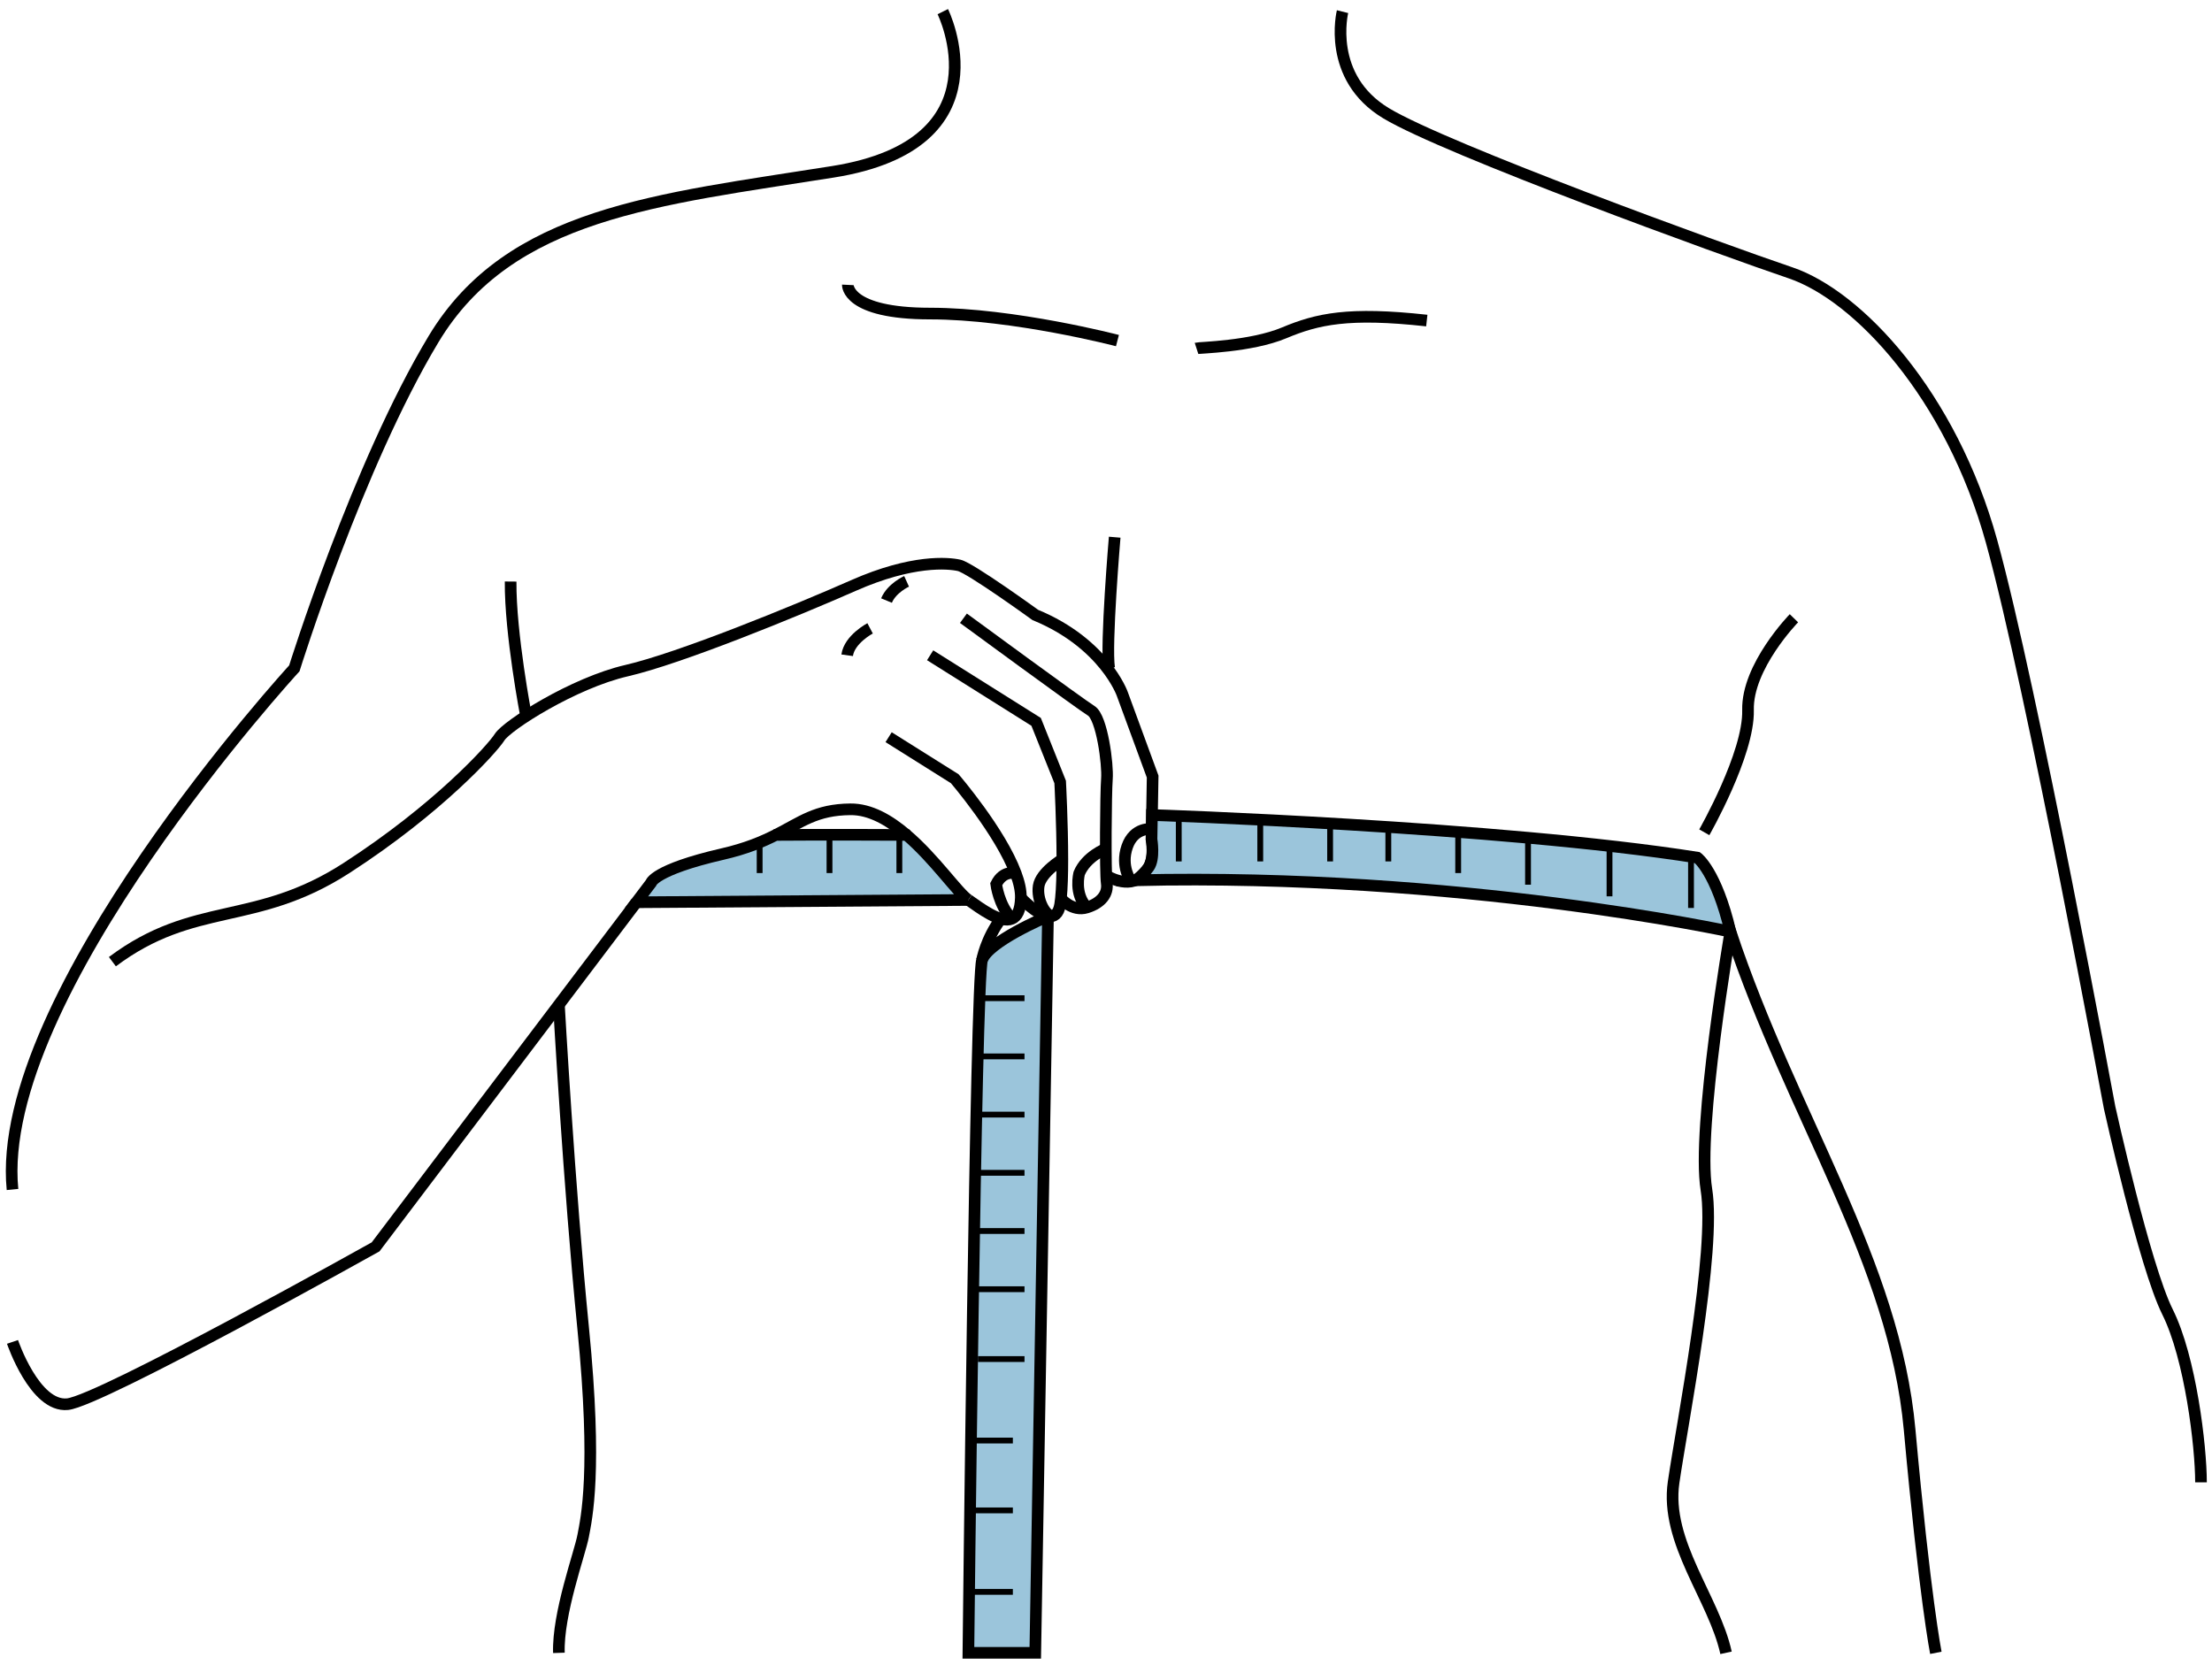 <svg width="190" height="143" viewBox="0 0 190 143" fill="none" xmlns="http://www.w3.org/2000/svg">
<path d="M80.982 1C80.982 1 86.605 12.365 71.542 14.759C56.479 17.154 43.778 18.278 37.248 29.119C30.718 39.961 25.282 57.415 25.282 57.415C25.282 57.415 -0.553 85.571 1.074 102.183" stroke="black" stroke-miterlimit="10"/>
<path d="M83.18 77.312L54.664 77.508L55.914 75.857C55.914 75.857 56.148 74.729 62.061 73.368C64.092 72.902 65.493 72.306 66.638 71.725C66.805 71.725 70.344 71.689 77.863 71.725H77.868C80.291 73.797 82.24 76.67 83.176 77.312H83.18Z" fill="#9BC5DB" stroke="black" stroke-miterlimit="10"/>
<path d="M76.328 63.328L82.008 66.896C82.008 66.896 85.923 71.452 87.251 75.024C87.537 75.788 87.701 76.503 87.685 77.124C87.656 78.211 87.358 78.747 86.912 78.927C85.923 79.343 84.215 78.027 83.181 77.312" stroke="black" stroke-miterlimit="10"/>
<path d="M66.643 71.726C68.829 70.615 70.088 69.552 73.042 69.524C74.746 69.503 76.393 70.464 77.868 71.726" stroke="black" stroke-miterlimit="10"/>
<path d="M54.665 77.509L48.008 86.307L32.263 107.112C32.263 107.112 8.614 120.344 5.798 120.626C2.983 120.908 1.074 115.277 1.074 115.277" stroke="black" stroke-miterlimit="10"/>
<path d="M79.894 56.291L88.999 62.012L91.063 67.178C91.063 67.178 91.251 70.704 91.251 73.826C91.251 75.101 91.218 76.307 91.129 77.177C91.108 77.365 91.088 77.537 91.063 77.688C90.924 78.55 90.511 78.787 90.017 78.714" stroke="black" stroke-miterlimit="10"/>
<path d="M90.009 78.714C89.008 78.554 87.684 77.124 87.684 77.124" stroke="black" stroke-miterlimit="10"/>
<path d="M91.127 77.177C91.127 77.177 92.096 78.354 93.363 77.957C94.629 77.561 95.193 76.76 95.063 75.869C94.932 74.978 94.981 68.138 95.079 66.907C95.177 65.677 94.65 61.628 93.734 61.064C92.819 60.5 82.754 53.111 82.754 53.111" stroke="black" stroke-miterlimit="10"/>
<path d="M95.022 75.212C95.022 75.212 96.914 76.434 98.157 75.212C99.399 73.99 98.913 72.098 98.913 72.098L99.007 66.712L96.395 59.602C96.395 59.602 94.867 55.274 88.925 52.826C88.925 52.826 83.339 48.78 82.387 48.568C81.434 48.355 78.357 48.073 73.323 50.292C68.288 52.511 58.399 56.557 53.826 57.611C49.253 58.666 43.548 62.315 42.915 63.324C42.281 64.334 37.602 69.507 29.752 74.575C21.902 79.642 16.695 77.333 9.654 82.613" stroke="black" stroke-miterlimit="10"/>
<path d="M115.317 1C115.317 1 113.912 6.639 119.073 9.737C124.234 12.835 147.981 21.47 153.8 23.439C159.62 25.409 167.597 33.95 171.07 46.528C174.544 59.107 181.205 95.146 181.205 95.146C181.205 95.146 184.208 108.754 186.178 112.698C188.148 116.641 189.055 124.242 189.055 127.34" stroke="black" stroke-miterlimit="10"/>
<path d="M166.28 141.985C166.28 141.985 165.34 137.286 164.028 122.832C162.717 108.378 153.988 96.085 148.634 80.033C148.634 80.033 145.725 96.927 146.571 102.182C147.417 107.438 144.507 122.174 143.755 127.335C143.003 132.496 147.229 137.302 148.258 141.985" stroke="black" stroke-miterlimit="10"/>
<path d="M48.007 86.307C48.007 86.307 48.869 101.807 50.091 114.103C51.313 126.4 50.373 130.433 50.091 131.937C49.809 133.441 47.896 138.619 48.007 141.99" stroke="black" stroke-miterlimit="10"/>
<path d="M97.549 75.616C125.431 74.987 148.635 80.034 148.635 80.034C147.413 74.848 145.795 73.675 145.795 73.675C128.831 70.999 98.946 70.014 98.946 70.014L98.91 72.098C98.91 72.098 99.196 73.765 98.677 74.488C98.158 75.212 97.549 75.616 97.549 75.616Z" fill="#9BC5DB" stroke="black" stroke-miterlimit="10"/>
<path d="M90.016 78.714L88.925 141.986H83.18C83.18 141.986 83.805 84.092 84.353 82.474C84.884 80.896 89.763 78.816 90.008 78.714H90.016Z" fill="#9BC5DB" stroke="black" stroke-miterlimit="10"/>
<path d="M90.017 78.71C90.017 78.71 90.013 78.714 90.01 78.714C90.013 78.71 90.017 78.71 90.017 78.71Z" stroke="black" stroke-miterlimit="10"/>
<path d="M84.353 82.473C84.353 82.473 84.676 80.663 85.972 78.926" stroke="black" stroke-miterlimit="10"/>
<path d="M154.09 53.111C154.09 53.111 150.052 57.251 150.146 61.007C150.24 64.762 146.391 71.497 146.391 71.497" stroke="black" stroke-miterlimit="10"/>
<path d="M45.188 61.518C45.188 61.518 43.823 54.424 43.86 49.957" stroke="black" stroke-miterlimit="10"/>
<path d="M72.824 24.473C72.824 24.473 72.706 26.937 79.894 26.937C87.082 26.937 95.983 29.258 95.983 29.258" stroke="black" stroke-miterlimit="10"/>
<path d="M102.775 29.928C102.988 29.859 107.454 29.789 110.307 28.592C113.159 27.395 115.832 26.798 122.554 27.538" stroke="black" stroke-miterlimit="10"/>
<path d="M74.737 53.978C74.737 53.978 72.956 54.918 72.768 56.291" stroke="black" stroke-miterlimit="10"/>
<path d="M77.871 49.94C77.871 49.94 76.592 50.517 76.147 51.591" stroke="black" stroke-miterlimit="10"/>
<path d="M98.926 71.223C98.926 71.223 97.414 71.011 96.817 72.735C96.221 74.46 97.161 75.722 97.161 75.722" stroke="black" stroke-miterlimit="10"/>
<path d="M94.987 72.911C94.987 72.911 93.299 73.565 92.698 75.024C92.698 75.024 92.228 76.789 93.36 77.958" stroke="black" stroke-miterlimit="10"/>
<path d="M91.251 73.826C91.251 73.826 89.392 74.934 89.216 76.115C89.041 77.296 89.76 78.595 90.344 78.71" stroke="black" stroke-miterlimit="10"/>
<path d="M87.25 75.024C87.25 75.024 86.187 74.705 85.57 75.955C85.57 75.955 85.791 77.798 86.911 78.926" stroke="black" stroke-miterlimit="10"/>
<path d="M95.746 46.148C95.746 46.148 94.961 55.413 95.272 57.395" stroke="black" stroke-miterlimit="10"/>
<line x1="114.25" y1="71" x2="114.25" y2="74" stroke="black" stroke-width="0.5"/>
<line x1="119.25" y1="71" x2="119.25" y2="74" stroke="black" stroke-width="0.5"/>
<line x1="108.25" y1="70" x2="108.25" y2="74" stroke="black" stroke-width="0.5"/>
<line x1="101.25" y1="70" x2="101.25" y2="74" stroke="black" stroke-width="0.5"/>
<line x1="77.25" y1="71" x2="77.25" y2="75" stroke="black" stroke-width="0.5"/>
<line x1="84" y1="85.75" x2="88" y2="85.75" stroke="black" stroke-width="0.5"/>
<line x1="84" y1="90.75" x2="88" y2="90.75" stroke="black" stroke-width="0.5"/>
<line x1="84" y1="95.75" x2="88" y2="95.75" stroke="black" stroke-width="0.5"/>
<line x1="84" y1="100.75" x2="88" y2="100.75" stroke="black" stroke-width="0.5"/>
<line x1="84" y1="105.75" x2="88" y2="105.75" stroke="black" stroke-width="0.5"/>
<line x1="84" y1="110.75" x2="88" y2="110.75" stroke="black" stroke-width="0.5"/>
<line x1="84" y1="116.75" x2="88" y2="116.75" stroke="black" stroke-width="0.5"/>
<line x1="83" y1="123.75" x2="87" y2="123.75" stroke="black" stroke-width="0.5"/>
<line x1="83" y1="129.75" x2="87" y2="129.75" stroke="black" stroke-width="0.5"/>
<line x1="83" y1="136.75" x2="87" y2="136.75" stroke="black" stroke-width="0.5"/>
<line x1="71.25" y1="72" x2="71.25" y2="75" stroke="black" stroke-width="0.5"/>
<line x1="65.25" y1="72" x2="65.25" y2="75" stroke="black" stroke-width="0.5"/>
<line x1="125.25" y1="71" x2="125.25" y2="75" stroke="black" stroke-width="0.5"/>
<line x1="131.25" y1="72" x2="131.25" y2="76" stroke="black" stroke-width="0.5"/>
<line x1="138.25" y1="73" x2="138.25" y2="77" stroke="black" stroke-width="0.5"/>
<line x1="145.25" y1="74" x2="145.25" y2="78" stroke="black" stroke-width="0.5"/>
</svg>
